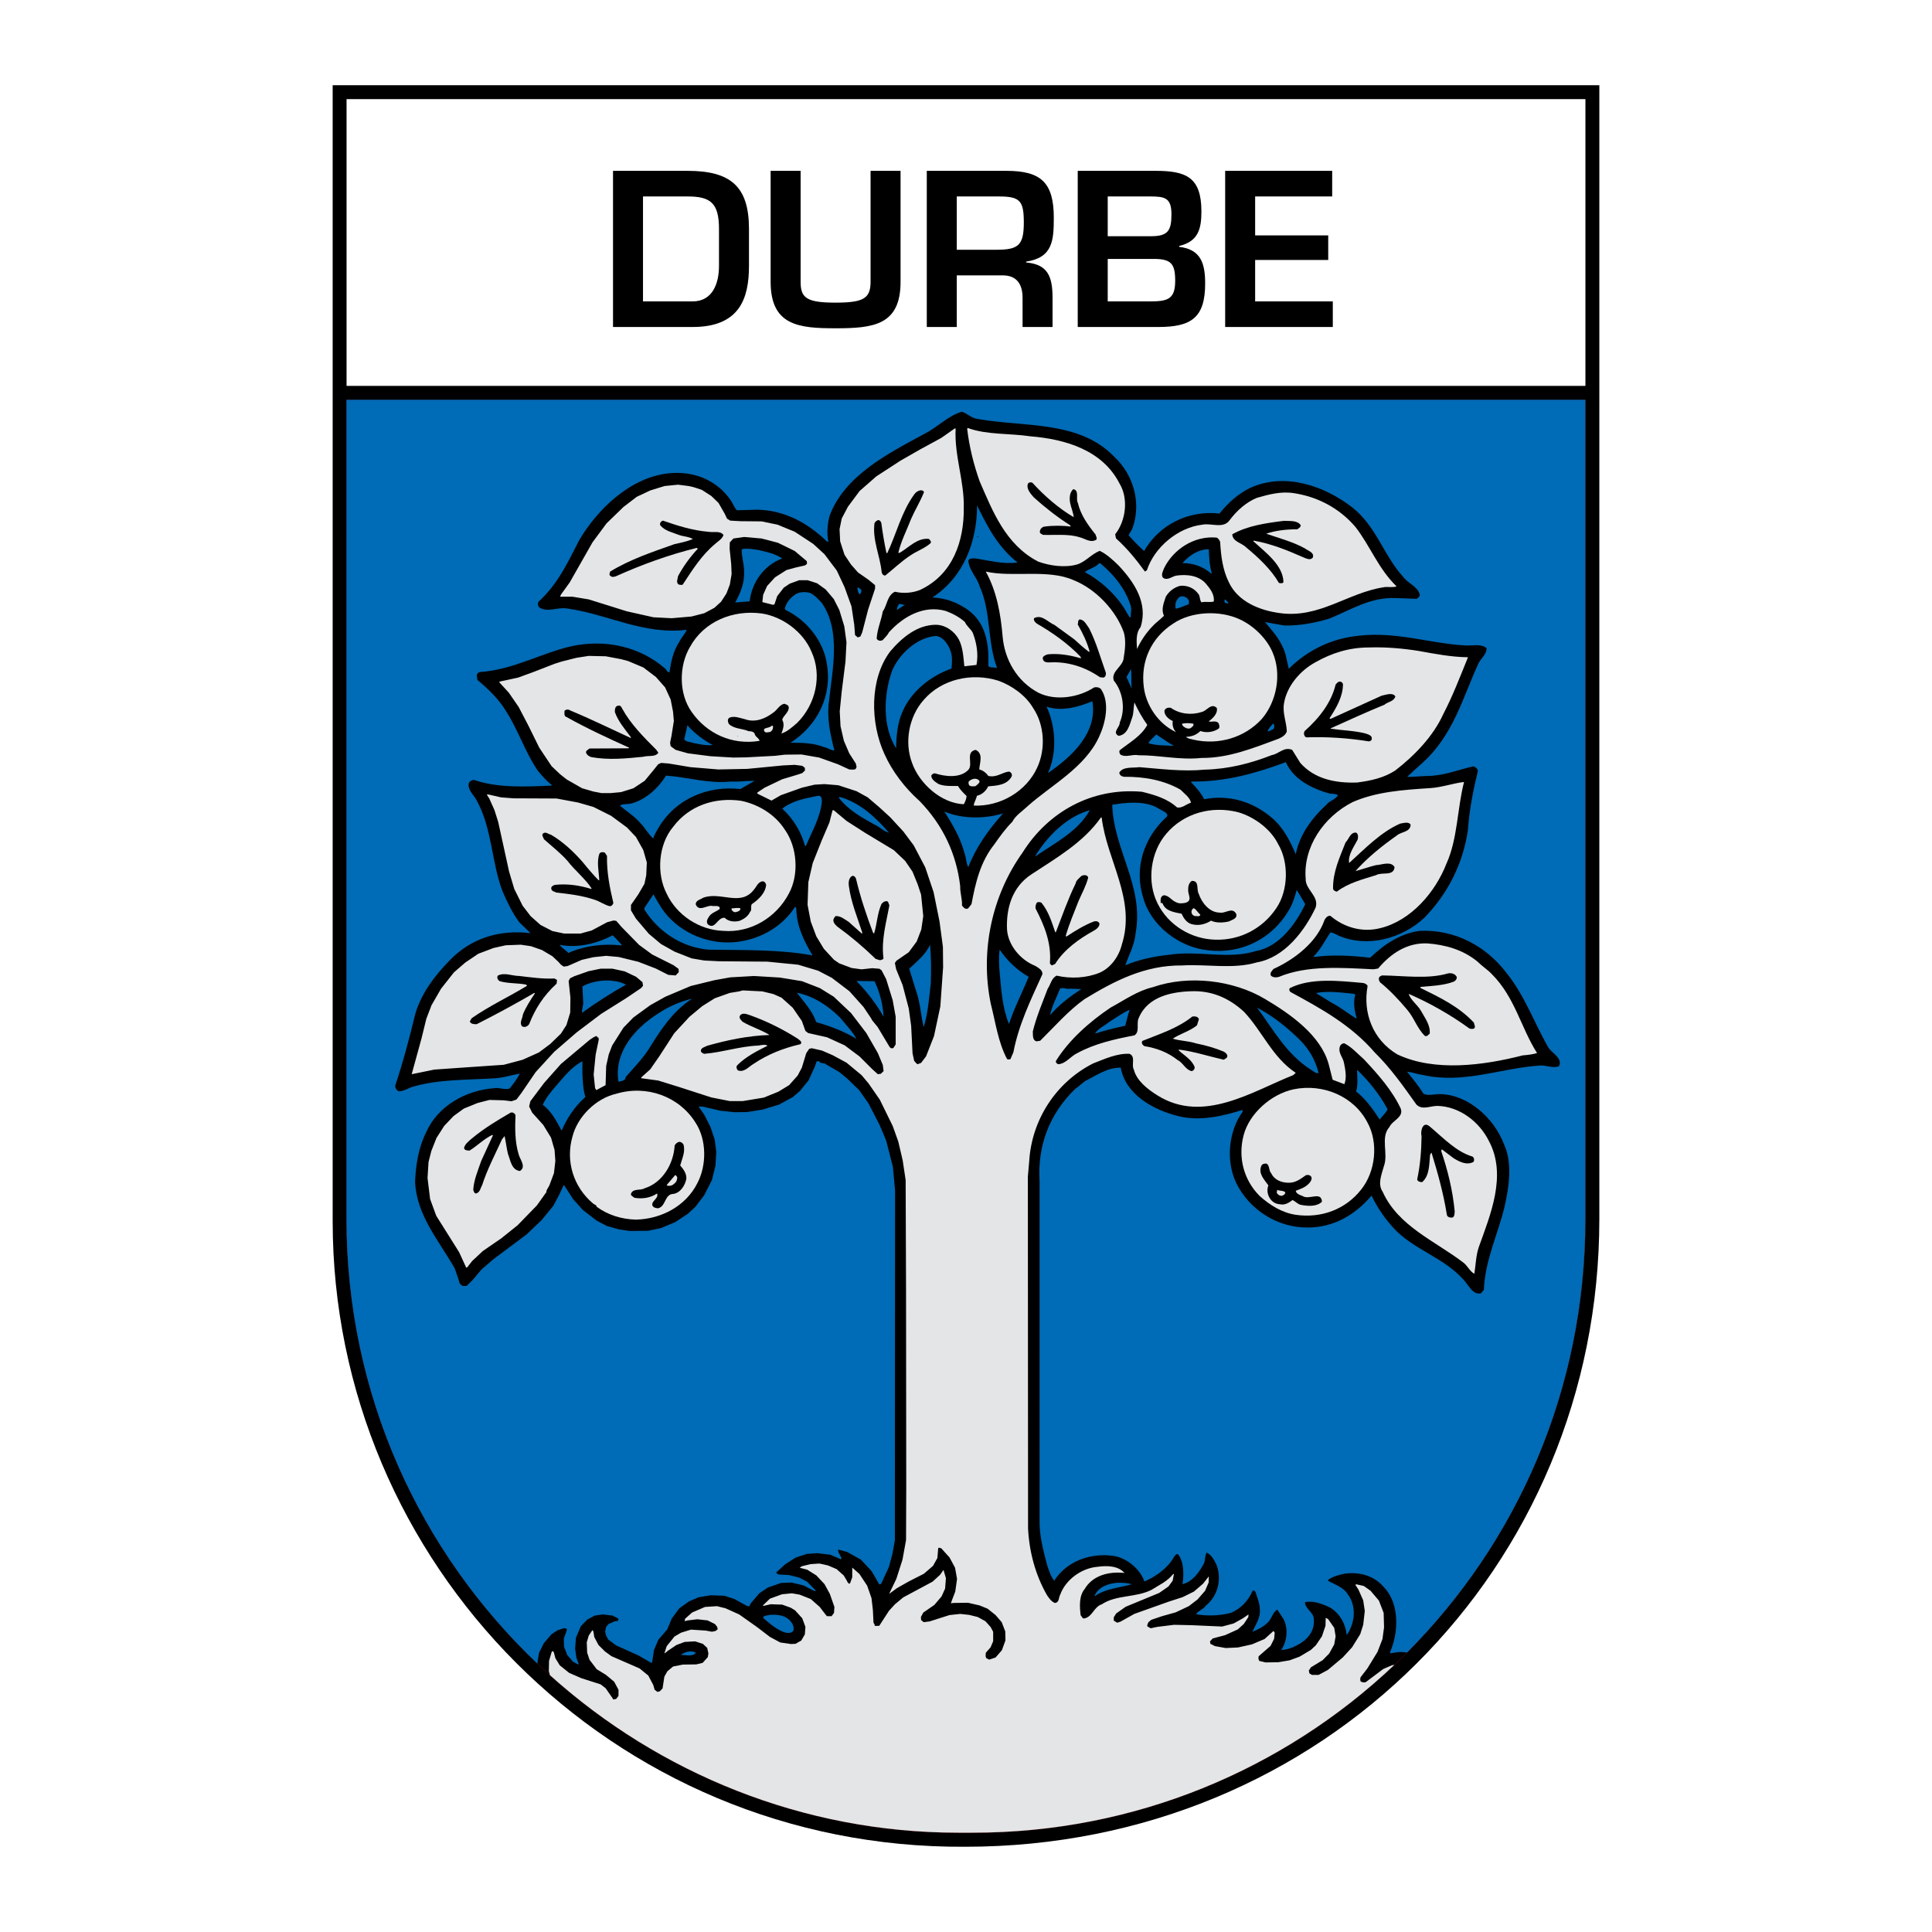 <?xml version="1.0" encoding="utf-8"?>
<!-- Generator: Adobe Illustrator 13.0.0, SVG Export Plug-In . SVG Version: 6.00 Build 14948)  -->
<!DOCTYPE svg PUBLIC "-//W3C//DTD SVG 1.0//EN" "http://www.w3.org/TR/2001/REC-SVG-20010904/DTD/svg10.dtd">
<svg version="1.0" id="Layer_1" xmlns="http://www.w3.org/2000/svg" xmlns:xlink="http://www.w3.org/1999/xlink" x="0px" y="0px"
	 width="192.756px" height="192.756px" viewBox="0 0 192.756 192.756" enable-background="new 0 0 192.756 192.756"
	 xml:space="preserve">
<g>
	<polygon fill-rule="evenodd" clip-rule="evenodd" fill="#FFFFFF" points="0,0 192.756,0 192.756,192.756 0,192.756 0,0 	"/>
	<path fill-rule="evenodd" clip-rule="evenodd" d="M159.566,8.504v113.113c0,34.758-27.533,62.635-63.271,62.635
		c-35.316,0.221-63.105-28.34-63.105-62.42V8.504H159.566L159.566,8.504z"/>
	<polygon fill-rule="evenodd" clip-rule="evenodd" fill="#FFFFFF" points="34.576,38.502 158.178,38.502 158.178,9.888 
		34.576,9.892 34.576,38.502 	"/>
	<path fill-rule="evenodd" clip-rule="evenodd" fill="#ED1C24" d="M158.178,39.89v81.728c0,34.295-27.692,61.285-61.193,61.234
		h-1.387c-33.022,0-61.021-26.939-61.021-61.234V39.89C82.61,39.89,110.114,39.89,158.178,39.89L158.178,39.89z"/>
	<path fill-rule="evenodd" clip-rule="evenodd" d="M61.161,32.625h7.935c4.716,0,5.63-2.867,5.63-6.108v-3.677
		c0-4.238-1.828-5.795-6.128-5.795h-7.437V32.625L61.161,32.625z M64.152,30.07V19.6h4.445c2.285,0,3.137,0.644,3.137,3.241v3.677
		c0,1.745-0.624,3.553-2.639,3.553H64.152L64.152,30.07z M86.857,17.045v11.072c0,1.682-0.748,2.077-3.51,2.077
		c-2.888,0-3.469-0.478-3.469-2.077V17.045h-2.992v11.072c0,4.362,2.805,4.636,6.461,4.636c3.78,0,6.502-0.294,6.502-4.636V17.045
		H86.857L86.857,17.045z M100.048,27.474c1.434,0,1.974,0.935,1.974,2.243v2.909h2.991v-2.909c0-2.202-0.52-3.344-2.638-3.531
		v-0.083c2.638-0.395,2.763-2.078,2.763-4.383c0-3.531-1.309-4.674-4.716-4.674h-7.956v15.58h2.991v-5.152H100.048L100.048,27.474z
		 M95.457,24.918V19.6h4.154c2.14,0,2.535,0.395,2.535,2.597c0,2.285-0.541,2.721-2.742,2.721H95.457L95.457,24.918z
		 M110.518,25.833h4.591c1.767,0,2.14,0.499,2.14,2.202c0,1.912-0.852,2.036-2.638,2.036h-4.093V25.833L110.518,25.833z
		 M115.545,32.625c3.282,0,4.694-0.894,4.694-4.342c0-1.974-0.415-3.407-2.597-3.656v-0.083c1.891-0.457,2.223-1.662,2.223-3.449
		c0-3.427-1.536-4.05-4.59-4.05h-7.749v15.58H115.545L115.545,32.625z M110.518,19.6h4.217c1.476,0,2.141,0.125,2.141,1.787
		c0,1.662-0.375,2.181-2.058,2.181h-4.3V19.6L110.518,19.6z M125.226,19.6h7.686v-2.555h-10.677v15.58h10.739V30.07h-7.748v-4.134
		h7.291v-2.452h-7.291V19.6L125.226,19.6z"/>
	<path fill-rule="evenodd" clip-rule="evenodd" d="M158.178,39.89v81.728c0,34.295-27.692,61.285-61.193,61.234h-1.387
		c-33.022,0-61.021-26.939-61.021-61.234V39.89C82.61,39.89,110.114,39.89,158.178,39.89L158.178,39.89z"/>
	<path fill-rule="evenodd" clip-rule="evenodd" fill="#006BB6" d="M140.381,164.873c-0.147-0.021-0.299-0.041-0.452-0.041
		c-0.436-0.057-0.792,0.076-1.208,0.115l-0.039-0.096c0.852-1.955,0.99-4.83-0.613-6.498c-0.99-1.17-2.455-1.553-3.96-1.342
		c-0.555,0.133-1.129,0.268-1.604,0.613v0.096c0.693,0.383,1.544,0.633,1.979,1.361c0.891,1.207,0.693,2.895-0.119,4.045
		c-0.118-1.055-0.633-2.109-1.663-2.742c-0.771-0.363-1.643-0.709-2.494-0.537c-0.04,0.652,0.911,1.018,0.871,1.744
		c0.079,0.959-0.415,1.746-1.207,2.281c-0.634,0.404-1.327,0.729-2.06,0.748c0.634-0.861,0.732-2.242,0.198-3.162l-0.574-0.863
		c-0.495,0.287-0.535,0.9-0.95,1.285c-0.456,0.439-0.99,0.709-1.524,0.92c0.257-0.652,0.812-1.342,0.732-2.225
		c0-0.65-0.277-1.168-0.436-1.764c-0.079-0.076-0.198-0.211-0.297-0.076c-0.396,0.939-1.188,1.803-2.178,2.186
		c-1.069,0.287-2.376,0.326-3.445,0.133c0.179-0.344,0.693-0.459,0.971-0.861c1.208-0.979,1.583-2.607,1.089-4.006
		c-0.218-0.461-0.495-1.055-1.01-1.285c-0.198,0.326-0.119,0.768-0.277,1.094c-0.436,0.824-1.129,1.84-2.138,2.051
		c0.158-0.939,0.158-2.166-0.416-2.953c-0.218-0.133-0.297,0.096-0.416,0.23c-0.634,1.131-1.762,1.916-2.891,2.436h-0.079
		c-0.436-1.209-1.683-2.264-2.97-2.512c-2.316-0.365-4.731,0.459-6.019,2.453c-0.356-0.402-0.495-0.959-0.692-1.477
		c-0.377-1.475-0.812-2.951-0.772-4.619v-16.906v-16.832c-0.218-3.488,0.931-6.652,3.504-9.182c0.356-0.25,0.674-0.557,1.029-0.824
		c1.129-0.557,2.218-1.361,3.563-1.342c0.495,2.703,3.268,4.217,5.722,4.83c2.198,0.557,4.455,0,6.435-0.613v0.191
		c-1.405,1.938-1.683,4.908-0.634,7.094c1.287,2.645,4.099,4.484,7.147,4.447c2.554,0,4.692-1.227,6.354-3.182
		c0.595,1.244,1.446,2.49,2.515,3.564c2.02,1.936,4.732,2.684,6.633,4.793c0.515,0.498,0.911,1.57,1.762,1.398l0.297-0.346
		c0.119-2.971,1.386-5.5,2.06-8.279c0.455-1.994,0.831-4.447-0.1-6.365c-0.931-2.416-3.464-4.83-6.296-4.889
		c-0.554-0.037-1.168,0.211-1.683-0.037c-0.475-0.768-1.069-1.477-1.644-2.205c0.516,0.057,1.089,0.268,1.663,0.346
		c4,0.881,7.682-0.691,11.562-0.959c0.673-0.059,1.346,0.326,1.94,0.057c0.396-0.842-0.812-1.303-1.148-1.992
		c-1.347-2.396-2.277-5.004-4.039-7.228c-2.059-2.741-5.167-4.428-8.711-4.275c-1.94,0.269-3.524,1.323-4.949,2.684
		c-1.802-0.21-3.821-0.326-5.583-0.076l-0.06-0.058c0.732-0.709,1.128-1.591,1.683-2.396c0.258,0.038,0.574,0.191,0.812,0.326
		c2.911,1.246,6.375,0.288,8.612-1.84c2.356-2.454,3.821-5.425,4.296-8.741c0.139-2.032,0.534-3.968,0.99-5.866
		c-0.04-0.23-0.258-0.402-0.456-0.441c-1.504,0.326-2.909,0.939-4.553,0.958c-0.693,0-1.386,0.115-2.039,0.077
		c0.396-0.384,0.91-0.844,1.386-1.265c3.188-2.799,4.118-6.556,5.702-10.006c0.237-0.537,0.831-0.92,0.831-1.553
		c-0.515-0.46-1.405-0.249-2.039-0.269c-3.623-0.191-6.949-1.418-10.711-0.978c-2.692,0.269-5.068,1.4-6.988,3.297
		c-0.198-0.748-0.277-1.572-0.653-2.262c-0.396-0.882-1.089-1.648-1.723-2.396l1.94,0.345c1.584,0.02,3.049-0.268,4.474-0.69
		c2.139-0.863,4.099-2.167,6.652-2.051l2.06,0.077c0.138-0.115,0.336-0.192,0.316-0.421c-0.198-0.825-1.168-1.093-1.663-1.783
		c-1.979-2.186-2.653-5.003-5.049-6.901c-2.752-2.147-6.711-3.546-10.176-1.974c-1.247,0.594-2.237,1.514-3.089,2.568
		c-3.107-0.345-6.019,1.112-7.522,3.738c-0.555-0.499-1.05-0.997-1.545-1.572c0.079-0.23,0.297-0.441,0.377-0.69
		c0.91-2.473,0.138-5.311-1.802-7.131c-3.505-3.642-8.909-2.952-13.621-3.776c-0.594-0.058-1.049-0.537-1.584-0.729
		c-1.346,0.384-2.435,1.534-3.663,2.167c-3.583,1.936-8.058,4.179-9.542,8.224c-0.218,0.824-0.297,1.764-0.119,2.587l-0.158-0.039
		c-1.92-1.859-4.237-3.105-6.929-3.163l-2.039,0.058c-0.277-0.269-0.376-0.632-0.594-0.958c-1.386-2.051-3.722-3.01-6.276-2.722
		c-3.762,0.422-7.048,3.546-8.889,6.709c-1.089,2.128-2.118,4.352-4.039,6.096c-0.099,0.191-0.06,0.403,0.059,0.556
		c0.871,0.575,1.861-0.077,2.891,0.134c4.019,0.575,7.503,2.626,11.839,2.109c-0.159,0.422-0.574,0.805-0.752,1.227
		c-0.594,0.901-0.812,1.936-0.97,3.009c-0.297,0.019-0.257-0.288-0.475-0.403c-2.495-2.147-5.9-2.933-9.345-2.185
		c-3.108,0.729-5.761,2.339-9.107,2.569c-0.139,0.038-0.297,0.172-0.297,0.345l0.059,0.441c1.148,0.959,2.178,1.956,2.911,3.202
		c1.208,1.897,1.841,3.987,3.128,5.866c0.416,0.517,0.911,1.054,1.406,1.438l-0.079,0.038c-2.574,0.116-5.385,0.25-7.722-0.575
		c-0.218,0.039-0.495,0.172-0.515,0.421c-0.059,0.69,0.594,1.15,0.852,1.726c1.485,2.741,1.426,6.038,2.514,8.933
		c0.456,1.073,0.97,2.147,1.683,3.125l1.128,1.092c-3.108-0.383-5.959,0.518-8.058,2.703c-1.564,1.591-2.891,3.394-3.464,5.425
		c-0.574,2.396-1.208,4.773-1.98,7.074c-0.02,0.248,0.139,0.479,0.356,0.574c0.555,0,0.99-0.365,1.485-0.479
		c2.475-0.709,5.207-0.652,7.84-0.805c0.99-0.02,1.841-0.326,2.751-0.48c-0.257,0.498-0.633,1.016-1.029,1.496
		c-0.495,0.152-0.99-0.135-1.524-0.039c-2.831,0.191-5.643,1.783-6.791,4.391c-0.752,1.494-1.029,3.182-1.108,4.926
		c0.139,3.355,2.375,5.885,3.959,8.664l0.336,0.959l0.159,0.557l0.277,0.229h0.416l0.594-0.594l0.891-1.055l1.208-1.035l3.306-2.473
		l1.485-1.418l1.148-1.4l0.574-1.072l0.475-1.016h0.02l0.277,0.402l0.653,1.016l0.97,1.074l1.366,1.053l1.029,0.537l1.228,0.346
		l1.049,0.152l1.821-0.02l1.287-0.268l1.425-0.594l1.247-0.824l0.772-0.709l0.871-1.15l0.772-1.516l0.356-1.438l0.079-1.379
		l-0.159-1.227l-0.416-1.246l-0.613-1.209l-0.575-0.842l0.436,0.018l1.722,0.402l1.445,0.154l1.248-0.02l1.564-0.25l1.624-0.498
		l1.366-0.748l0.713-0.613l0.852-1.053l0.614-1.342l0.198-0.557h0.238l0.158,0.152l0.376,0.059l1.485,0.863l0.752,0.613l1.227,1.188
		l0.931,1.322l1.089,2.109l0.673,1.592l0.673,2.625l0.218,2.359l-0.02,34.906l-0.238,1.322l-0.356,1.342l-0.752,1.629l-0.099,0.098
		h-0.119l-0.752-1.305l-1.069-1.15l-1.366-0.766l-0.852-0.23c-0.04,0.039-0.079-0.191-0.04,0.211l0.317,0.613l-0.04,0.135
		l-1.088-0.461l-1.307-0.152l-1.029,0.076l-1.109,0.363l-1.069,0.691l-0.772,0.709c-0.02,0.037-0.06-0.096-0.08,0.172l0.238,0.115
		l1.029,0.057l0.99,0.25l0.792,0.402l0.871,0.883v0.057l-0.178-0.02l-1.03-0.537l-1.208-0.287l-1.03,0.039l-1.326,0.459
		l-0.852,0.576l-0.851,0.996l-0.139,0.287h-0.198l-1.287-0.709l-0.99-0.326l-1.386-0.057l-1.227,0.211l-0.931,0.402l-0.97,0.689
		l-0.752,1.016l-0.456,1.094l-0.891,1.035l-0.436,1.035l-0.178,1.207c-0.04,0.02-0.04-0.057-0.06,0.076l-1.327-0.766l-2.217-0.996
		l-0.772-0.576l-0.218-0.402l-0.099-0.383l0.099-0.48l0.238-0.287l0.614-0.268l0.296-0.039l0.079-0.115v-0.115l-0.593-0.307
		l-0.951-0.115l-0.812,0.115l-0.752,0.402l-0.633,0.652l-0.495,1.15l-0.079,1.094l0.119,0.881l0.237,0.672l-0.02,0.037l-0.554-0.287
		l-0.574-0.672l-0.317-0.824l-0.02-0.824l0.257-0.709l0.04-0.172v-0.076l-0.238-0.078l-0.673,0.211l-0.614,0.402l-0.772,0.902
		l-0.475,0.957l-0.158,0.959l0.005,0.127c-11.666-11.08-19.058-26.756-19.059-44.377V39.89c48.034,0,75.538,0,123.602,0v81.728
		C158.178,138.641,151.352,153.863,140.381,164.873L140.381,164.873z"/>
	<path fill-rule="evenodd" clip-rule="evenodd" fill="#E4E5E6" d="M102.788,43.529c3.524,0.288,7.206,1.38,8.909,4.716
		c0.91,1.495,0.633,3.719-0.436,5.061l0.079,0.403c1.128,1.016,2.039,2.147,2.891,3.316l0.198-0.135
		c0.732-2.262,3.068-4.255,5.523-4.542c0.91-0.192,2.118,0.46,2.752-0.479c0.673-0.902,1.643-1.783,2.712-2.205
		c1.148-0.326,2.396-0.671,3.683-0.46c2.376,0.364,4.533,1.495,6.137,3.374c1.485,1.917,2.277,4.16,4.099,5.923
		c-0.356,0.153-0.911,0-1.326,0.096c-3.563,0.556-6.395,3.125-10.335,2.569c-1.999-0.269-4.157-1.131-5.068-3.067
		c-0.613-1.227-0.792-2.607-0.871-4.045c-0.079-0.172-0.197-0.383-0.376-0.421c-2.237-0.192-4.276,1.169-5.207,3.028
		c-0.099,0.288-0.336,0.633-0.139,0.959c0.436,0.364,0.911-0.115,1.347-0.192c1.049-0.153,2.257-0.019,2.97,0.824
		c0.436,0.518,0.852,1.074,0.772,1.764c-0.377,0.096-0.852-0.019-1.228,0.077c-0.198-0.211-0.119-0.614-0.317-0.844
		c-0.436-0.594-1.089-0.862-1.802-0.805c-0.613,0.153-1.128,0.556-1.444,1.092c-0.179,0.575-0.495,1.247-0.179,1.898
		c-0.356,0.364-0.852,0.709-1.208,1.112c-0.633,0.671-1.128,1.438-1.484,2.205c-0.04-0.748-0.139-1.572,0.356-2.185
		c0.771-2.396-0.634-4.486-2.198-6.153c-0.594-0.576-1.188-1.131-1.88-1.457c-0.832,0.326-1.406,1.093-2.258,1.361
		c-1.227,0.345-2.712,0.134-3.88-0.288c-3.267-1.687-4.554-5.061-5.841-8.013c-0.594-1.687-1.029-3.412-1.247-5.252l0.08-0.058
		C98.452,43.395,100.729,43.222,102.788,43.529L102.788,43.529z"/>
	<path fill-rule="evenodd" clip-rule="evenodd" fill="#E4E5E6" d="M95.344,42.762c-0.139,2.722,0.871,5.214,0.812,7.898
		c0.04,3.316-1.089,6.613-4.257,8.147c-0.732,0.345-1.762,0.44-2.613,0.23c-0.772,0.364-0.772,1.323-1.188,1.936h-0.02
		c-0.139,0.882-0.554,1.764-0.614,2.742c0.119,0.23,0.416,0.269,0.614,0.134c0.238-0.268,0.476-0.479,0.614-0.767
		c1.425-1.572,3.465-2.741,5.662-2.128c0.673,0.25,1.347,0.595,1.92,1.112c0.159,0.402,0.574,0.671,0.772,1.054
		c0.376,0.959,0.594,2.109,0.376,3.221l-1.208,0.134c-0.099-0.92-0.139-1.878-0.555-2.684c-0.436-0.805-1.307-1.438-2.276-1.457
		c-1.861,0-3.386,1.266-4.574,2.665c-2.079,2.78-1.979,7.15-0.574,10.217c0.771,1.726,2.019,3.374,3.524,4.716
		c2.336,2.415,3.663,5.271,4.039,8.473c-0.02,0.69,0.218,1.304,0.178,1.936c0.139,0.191,0.376,0.46,0.634,0.269l0.316-0.403
		c0.396-2.128,0.892-4.236,2.276-5.961c0.535-0.767,1.109-1.572,1.802-2.262c0.297-0.614,1.05-1.093,1.545-1.572
		c2.375-2.108,5.701-3.833,7.107-6.901c0.634-1.361,1.108-3.412,0.178-4.773c-0.178-0.172-0.455-0.21-0.673-0.153
		c-1.524,0.997-3.821,1.38-5.543,0.537c-2.179-1.15-3.386-3.335-3.584-5.598c-0.198-2.319-0.594-4.524-1.683-6.498
		c2.673,0.613,6.196-0.288,8.771,0.862c2.217,0.882,4.236,3.029,5.009,5.233c0.218,0.806,0.119,1.688-0.02,2.512
		c-0.06,0.882-1.287,1.322-0.99,2.262c0.91,1.111,1.188,2.856,0.594,4.198c0.04,0.46-0.792,0.958-0.119,1.323
		c0.931-0.115,1.109-1.15,1.366-1.84c0.158-0.46,0.119-0.997,0.218-1.496c0.356,0.767,0.772,1.534,1.287,2.243
		c-0.594,1.112-1.762,1.745-2.752,2.531c-0.079,0.134-0.02,0.307,0.06,0.422c0.554,0.345,1.168-0.058,1.821,0.077
		c2.039-0.019,4.118,0.499,6.276,0.268c2.731,0.02,5.187-0.997,7.642-1.897c0.356-0.153,0.732-0.345,0.871-0.748
		c-0.02-0.92-0.455-1.84-0.277-2.818c0.277-1.668,1.564-3.24,3.168-4.103c1.604-0.901,3.326-1.457,5.306-1.457
		c1.644-0.058,3.386,0.096,4.949,0.345c1.604,0.288,3.247,0.613,4.93,0.632c-0.771,1.898-1.524,3.872-2.475,5.693
		c-0.97,2.147-2.831,4.102-4.771,5.597c-1.129,0.748-2.476,1.036-3.821,1.208c-2.158,0.077-4.237-0.345-5.662-1.955l-0.812-1.303
		c-0.812-0.345-1.326,0.402-2.02,0.518c-2.117,0.824-4.296,1.399-6.73,1.457c-2.139,0.211-4.355-0.077-6.494-0.249
		c-0.713,0.096-1.623-0.077-2,0.537c0,0.25,0.238,0.383,0.437,0.422c2.039-0.019,3.979,0.326,5.662,1.284
		c0.376,0.383,0.97,0.805,1.049,1.304c-0.475,0.134-0.91,0.594-1.405,0.46c-0.971-0.882-2.237-1.246-3.484-1.552
		c-4.989-0.441-9.364,1.993-11.919,6.076c-3.029,4.236-4.256,9.776-3.167,15.068c0.475,1.859,0.732,3.814,1.604,5.482
		c0.079,0.133,0.218,0.057,0.356,0.057l0.297-0.689c0.534-2.781,1.742-5.252,2.89-7.783c0.06-0.422-0.415-0.652-0.712-0.843
		c-1.485-0.595-2.692-2.052-2.812-3.604c-0.099-2.09,0.476-4.256,2.455-5.54c2.415-1.591,5.167-3.163,6.909-5.655h0.079
		c0.515,4.313,3.465,8.166,2,12.709c-0.277,1.13-1.089,2.3-2.218,2.779c-1.307,0.536-2.891,0.612-4.276,0.288
		c-0.534,0.268-0.594,0.881-0.891,1.303c-0.535,1.418-1.128,2.799-1.485,4.256c0.021,0.363-0.059,0.863,0.357,0.996l0.376-0.057
		c1.405-1.381,2.811-3.01,4.435-4.16c2.93-1.783,5.979-3.393,9.721-3.354c2.455-0.153,5.088,0.403,7.464-0.307
		c2.752-0.479,4.771-3.144,5.86-5.463c0.376-1.15-1.03-1.783-0.99-2.876c-0.258-3.163,1.782-6.172,4.672-7.648
		c2.337-1.035,5.049-1.227,7.741-1.399c1.188-0.077,2.257-0.479,3.386-0.613c-0.693,2.722-0.634,5.693-1.762,8.166
		c-1.089,2.799-3.505,5.674-6.613,6.422c-1.841,0.46-3.643-0.115-4.949-1.227c-0.277-0.058-0.475,0.192-0.594,0.402
		c-0.752,2.205-2.97,3.93-5.088,4.889c-0.159,0.191-0.396,0.402-0.258,0.671c0.218,0.211,0.574,0.191,0.812,0.115
		c2.812-1.17,6.276-0.902,9.404-0.749l0.476-0.077c1.267-1.496,2.851-2.568,4.87-2.511c1.841,0.135,3.603,0.633,5.048,1.821
		c0.476,0.479,0.99,0.786,1.426,1.246c2.316,2.32,2.891,5.33,4.514,7.879c-0.436,0.135-0.95,0.191-1.425,0.23
		c-3.9,0.996-8.771,1.668-12.513-0.096c-2.455-1.457-3.465-4.16-2.97-6.824c-0.06-0.174-0.277-0.289-0.495-0.307
		c-2.355-0.211-5.167-0.537-7.266,0.518c-0.099,0.133-0.039,0.326,0.099,0.402c2.97,1.609,6.02,3.277,8.375,6.018
		c1.604,1.572,2.891,3.412,4.157,5.195c0.594,0.596,1.406,0.115,2.139,0.135c2.197,0.076,4.138,1.592,5.088,3.488
		c1.841,3.432,0.139,7.4-1.01,10.619c-0.277,0.826-0.297,1.764-0.436,2.646c-0.475-0.268-0.673-0.805-1.108-1.131
		c-2.812-2.146-6.494-3.623-8.038-7.055c-0.534-0.785-0.1-1.725,0.119-2.549c0.475-1.246-0.377-2.875,0.554-3.91
		c0.297-0.672,1.445-0.959,1.129-1.842c-0.832-1.781-2.237-3.393-3.683-4.926c-0.634-0.557-1.247-1.246-1.96-1.592
		c-0.218,0.02-0.376,0.154-0.436,0.346c-0.179,0.633,0.316,1.055,0.416,1.609c0.138,0.672,0.297,1.496,0.039,2.129l-1.168-0.441
		c-0.139-0.518-0.258-1.035-0.396-1.553c-0.792-2.895-3.841-5.021-6.375-6.518c-3.128-1.859-7.563-2.415-11.166-1.168
		c-1.545,0.363-2.851,1.303-4.237,2.051c-2.078,1.398-4.157,3.238-5.444,5.328c-0.02,0.154,0.139,0.307,0.277,0.307
		c0.752-0.076,1.188-0.785,1.841-1.092c1.742-0.959,3.723-1.4,5.722-1.783c0.574-0.363,0.158-1.227,0.436-1.744
		c0.892-2.146,3.326-2.645,5.523-2.664c1.961,0,3.604,0.785,4.989,2.07c1.842,1.975,2.812,4.523,5.147,6.076l-0.257,0.23
		c-4.099,1.629-8.969,4.869-13.522,2.031c-0.989-0.613-2.099-1.477-2.376-2.588c-0.276-0.479,0.218-1.303-0.436-1.572
		c-1.267-0.057-2.475,0.518-3.623,0.959c-3.78,1.918-6.117,5.693-6.374,9.699l-0.139,1.592l0.02,35.1
		c0.119,2.357,0.732,4.619,1.86,6.613c0.198,0.307,0.456,0.689,0.812,0.824c0.455-0.02,0.376-0.557,0.534-0.824
		c0.535-1.477,2.099-2.646,3.723-2.781c0.93-0.133,2.059-0.115,2.692,0.615c-1.564-0.174-3.188,0.248-3.979,1.609
		c-0.574,0.689-0.495,1.783-0.396,2.607c0.119,0.115,0.179,0.402,0.416,0.307c0.772-0.174,0.911-1.15,1.702-1.4
		c1.426-0.957,3.405-0.65,4.95-1.438c0.752-0.479,1.563-0.824,2.158-1.572h0.079l-0.119,0.652l-0.416,0.574l-0.931,0.652
		l-3.346,1.381l-0.95,0.67l-0.237,0.385v0.326l0.336,0.209l0.317-0.096l1.405-0.785l3.445-1.227l1.366-0.441l1.128-0.557
		l0.911-0.785l0.555-0.709h0.02l-0.02,0.594l-0.356,0.824l-0.753,0.863l-0.871,0.67l-1.307,0.615l-1.366,0.383l-1.068,0.363
		l-0.277,0.23l-0.119,0.25c0.139,0.133-0.316,0.018,0.337,0.363l0.633-0.135l1.703-0.211l1.762,0.039l3.029,0.135l1.148-0.307
		l0.931-0.518l0.554-0.385l-0.02,0.27l-0.455,0.689l-0.595,0.537l-1.267,0.574l-1.228,0.326l-0.277,0.289l0.04,0.248l0.455,0.23
		l1.069,0.191l1.228-0.057l1.386-0.307l1.267-0.537l0.892-0.805l0.118,0.172l-0.059,0.613l-0.356,0.709l-0.792,0.689l-0.396,0.346
		l-0.02,0.25l0.079,0.211l0.634,0.152l1.267-0.02l1.129-0.191l0.99-0.363l1.128-0.672l0.495-0.459l0.613-0.9l0.356-1.055
		l0.021-0.787l0.237,0.115l0.613,0.883l0.139,0.844l-0.139,0.805l-0.495,0.9l-0.653,0.67l-1.168,0.711l-0.218,0.324l0.06,0.287
		l0.258,0.154h0.653l0.93-0.498l1.485-1.246l0.931-1.016l0.812-1.305l0.297-0.939l0.158-1.379l-0.158-1.055l-0.475-1.074
		l-0.298-0.459l0.06-0.076l0.772,0.172l0.673,0.479l0.832,0.979l0.475,1.227l0.04,1.438l-0.158,1.17l-0.495,1.283l-1.01,1.648
		l-0.693,0.902l-0.02,0.229l0.04,0.174l0.257,0.096l0.237-0.02l1.763-1.322l0.891-0.383l0.216-0.025
		c-11.017,10.436-25.891,16.766-42.13,16.74h-1.387c-15.464,0-29.826-5.908-40.727-15.713l-0.112-0.389l0.02-1.035l0.257-0.883
		l0.099-0.115l0.119,0.135l0.158,0.594l0.436,0.709l0.931,0.748l1.228,0.537l1.92,0.613l0.495,0.383l0.732,1.055
		c0.119,0-0.277,0.135,0.317,0.02l0.237-0.307v-0.613l-0.435-0.805l-0.832-0.691l-0.91-0.555l-0.713-0.939l-0.237-0.709l-0.04-1.035
		l0.198-0.672l0.336-0.498l0.04-0.057c0.04,0.229,0.04-0.27,0.178,0.709l0.416,0.785l0.634,0.633l0.653,0.479l2.812,1.227
		l0.871,0.709l0.495,0.939l0.139,0.48l0.277,0.211l0.237-0.059l0.277-0.287l0.178-1.17l0.297-0.535l0.574-0.48l0.97-0.191
		l1.346-0.02l0.633-0.152l0.515-0.576l0.06-0.363l-0.119-0.557l-0.436-0.402l-0.772-0.248l-1.05,0.057l-0.812,0.307l-0.97,0.652
		c-0.079,0.076,0.297-0.174-0.237,0.191l0.237-0.729l0.772-0.959l0.653-0.383l0.99-0.307l1.485,0.096l0.614,0.115l0.356-0.076
		l0.218-0.174l-0.06-0.248l-0.218-0.27l-0.732-0.363l-1.03-0.115l-0.95,0.115l-0.218,0.057H68.3l0.06-0.23l0.693-0.613l1.287-0.555
		l1.188-0.078l0.852,0.211l1.366,0.613l1.762,1.246l1.307,0.998l1.029,0.555l1.069,0.154l0.456-0.02l0.574-0.326l0.356-0.613
		l0.059-0.748l-0.317-0.861l-0.712-0.787l-0.436-0.268l-0.852-0.307l-1.148-0.039l-0.752,0.174v-0.078l0.673-0.65l1.208-0.441
		l0.99-0.096l0.772,0.135l1.109,0.439l0.891,0.787l0.634,0.824c0.158,0.057-0.218,0.115,0.554,0.096l0.238-0.326l0.04-0.594
		l-0.456-1.305l-0.535-0.977l-0.812-0.863l-0.911-0.574l-0.752-0.193L80,156.264l0.871-0.211l0.891-0.057l0.852,0.191l0.851,0.363
		l0.712,0.633l0.357,0.594c0.059,0.078-0.178-0.152,0.158,0.23l0.119-0.039l0.218-0.611v-0.959l0.713,0.633l0.772,1.168l0.436,1.246
		l0.139,1.207l0.059,1.229l0.139,0.268c0.158,0.02-0.456,0.096,0.435,0.059l0.97-1.496l0.594-0.652l0.831-0.689l2.93-1.572
		l0.752-0.689l0.336-0.48l0.238,0.824l-0.079,1.037l-0.356,0.785l-0.713,0.844l-1.108,0.766l-0.238,0.441l0.02,0.307l0.258,0.211
		l0.594-0.076l1.98-0.633l1.069-0.115l0.891,0.096l0.852,0.211l0.772,0.422l0.515,0.574l0.258,0.48v0.939l-0.258,0.613l-0.475,0.537
		l-0.021,0.344l0.06,0.191l0.297,0.154l0.634-0.211l0.634-0.729l0.356-0.979l-0.02-0.9l-0.356-0.92l-0.614-0.709l-0.792-0.633
		l-0.792-0.326l-1.167-0.268l-1.485,0.02c-0.079,0.037,0.218-0.039-0.218,0.037l0.119-0.344l0.317-0.826l0.178-1.264l-0.198-1.113
		l-0.554-1.033l-0.852-0.939c-0.079-0.02,0.198,0.096-0.218-0.039l-0.06,0.076l-0.079,0.959l-0.436,0.785l-0.91,0.787l-1.505,0.766
		l-1.188,0.672l-0.772,0.574l0.139-0.307l0.574-1.188l0.614-1.918l0.356-1.955l0.02-5.232l-0.02-19.668l-0.04-11.023l-0.297-1.973
		l-0.435-1.861l-0.555-1.551l-1.287-2.627l-1.128-1.629l-0.693-0.824l-1.505-1.246l-1.386-0.748L82,104.812l-1.01-0.23l-0.257,0.059
		l-0.297,0.441L80,106.52l-0.416,0.785l-0.852,0.959l-1.069,0.652l-1.465,0.594l-2.099,0.346h-1.287l-1.841-0.365l-3.326-1.074
		l-1.98-0.613l-1.683-0.229l-0.02-0.039c0.297-0.287-0.633,0.518,0.911-0.844l0.931-1.342l1.465-2.262l1.524-1.648l1.267-1.055
		l1.247-0.785l1.505-0.537l0.931-0.152l0.356-0.098l1.96,0.098l1.108,0.268l0.812,0.363l1.109,0.998L80,101.861l0.356,0.996
		l0.277,0.211l1.881,0.422l1.762,0.805l1.485,1.113l1.247,1.246l0.574,0.518l0.297-0.039l0.278-0.268l-0.08-0.615l-0.495-1.188
		l-1.148-1.994l-1.524-1.994l-1.723-1.629l-1.386-0.861l-1.782-0.691l-2.217-0.363l-2.574-0.154l-2.376,0.135l-1.583,0.287
		l-2.356,0.576l-2.534,1.072l-1.505,0.844l-1.683,1.227l-0.99,1.016l-1.128,1.783l-0.336,0.883l-0.257,1.15l-0.06,1.916
		l-0.931,0.498l-0.119-0.211l-0.139-1.342l0.198-1.994l0.316-1.514l-0.04-0.191c-0.277,0.057,0.139-0.479-0.891,0.25l-2.851,2.395
		l-1.683,1.898l-1.366,1.82l-0.119,0.52l0.297,0.611l1.109,1.229l0.772,1.264l0.356,1.229l0.079,1.111l-0.139,1.207l-0.416,1.111
		c-0.079,0.27-0.436,0.672-0.317,0.748l-0.97,1.361l-1.92,1.975l-1.624,1.303l-1.841,1.266l-1.069,0.998l-0.495,0.631l-0.099,0.039
		l-0.713-1.553l-2.277-3.623l-0.614-1.668l-0.257-2.109l0.099-1.59l0.277-1.092l0.515-1.305l0.772-1.207l0.931-0.979l1.03-0.748
		l1.366-0.555l1.188-0.307l1.425,0.037l0.772,0.096l0.495-0.172l0.495-0.652l1.425-2.088l1.841-2.014l2.257-1.955l2.436-1.84
		l2.474-1.553l1.505-1.016l0.198-0.23l-0.059-0.365l-0.634-0.535l-1.128-0.538l-1.227-0.269h-1.188l-1.208,0.25l-1.406,0.498
		l-0.436,0.211l-0.138,0.268l0.178,1.668l-0.02,1.477l-0.376,1.246l-0.554,0.863l-1.069,1.035l-1.128,0.842l-1.624,0.729l-1.881,0.5
		l-3.92,0.268l-3.009,0.211l-2.257,0.461l0.97-3.527l0.495-2.014l0.515-1.342l0.95-1.648l1.287-1.629l1.128-0.978l1.307-0.882
		l1.524-0.575l1.208-0.269l1.505-0.057l1.029,0.153l1.089,0.383l1.03,0.613l0.594,0.556l0.258,0.288l0.277,0.191l0.396-0.057
		l1.406-0.614l1.168-0.268l1.267-0.134l1.247,0.115l1.96,0.479l1.742,0.671l1.248,0.633l0.732,0.058l0.317-0.326l-0.02-0.326
		l-0.495-0.364l-2.138-1.074l-1.307-0.958l-1.762-1.802l-0.515-0.594l-0.277-0.039l-0.633,0.173l-1.544,0.824l-1.128,0.307h-1.624
		l-1.168-0.25l-1.188-0.613l-0.99-0.882l-0.792-1.035l-0.832-1.668l-0.515-1.725l-1.089-4.965l-0.376-1.188l-0.515-1.15
		l-0.218-0.345v-0.076l0.297,0.058l1.089,0.249l1.248,0.096l4.296,0.019l2.158,0.402l1.524,0.441l1.762,0.882l1.584,1.169
		l0.891,0.939l0.732,1.304l0.356,1.246l-0.06,1.284l-0.178,0.844l-0.614,1.054l-0.732,1.055v0.537l0.495,0.824l1.287,1.515
		l1.208,1.016l1.366,0.767l1.703,0.671l1.248,0.211l1.504,0.077l4.791,0.038l3.088,0.307l1.98,0.594l1.366,0.71l1.763,1.342
		l1.406,1.572l0.732,1.092l0.138,0.248l0.535,0.652l1.208,2.014l0.138,0.113l0.218-0.018l0.238-0.365v-2.76l-0.297-1.648
		l-0.653-2.109l-0.455-0.881l-0.218-0.154l-0.713-0.057l-1.069,0.115l-0.99-0.134l-1.228-0.46l-0.535-0.364l-1.01-1.093
		l-0.752-1.246l-0.554-1.476l-0.317-1.668l0.079-2.262l0.436-1.898l0.891-2.243l0.772-1.802l0.317-1.227h0.119l1.287,1.073
		l1.822,1.169l2.891,1.745l1.128,1.074l0.732,1.073l0.515,1.265l0.336,1.017l0.218,2.147l-0.198,1.341l-0.456,1.189l-0.792,1.073
		l-1.227,0.844l-0.158,0.229l0.118,0.595l0.653,1.611l0.614,2.338l0.238,1.725l0.139,2.742l0.158,0.748l0.179,0.209l0.158,0.135
		l0.356-0.135l0.495-0.65l0.792-2.014l0.634-2.971l0.277-3.911l-0.02-2.032l-0.337-2.53l-0.594-2.933l-0.832-2.473l-1.148-2.186
		l-1.029-1.38l-1.327-1.438l-1.069-0.978l-1.168-0.997l-1.109-0.613l-1.821-0.595l-1.386-0.115l-0.99,0.058L80,78.59l-2.098,0.748
		l-0.931,0.537l-1.406-0.69v-0.115l0.713-0.479l1.762-0.844l1.406-0.421l0.594-0.192l0.277-0.269l-0.02-0.268l-0.258-0.192
		l-0.752-0.096l-1.168,0.057l-3.563,0.345l-2.89,0.058l-2.772-0.23l-2.178-0.364l-0.752-0.058l-0.297,0.134l-0.554,0.69L64.321,77.9
		l-1.128,0.747l-1.228,0.383l-1.029,0.096h-0.931l-0.792-0.153l-1.129-0.326l-1.544-0.881l-0.653-0.518l-0.851-0.805l-1.228-1.84
		l-1.109-2.243l-0.95-1.821l-0.99-1.438l-0.931-1.016v-0.077l1.861-0.403l1.524-0.556l2.119-0.824l0.732-0.23l1.445-0.364
		l1.228-0.192l1.702,0.039l1.525,0.287l0.713,0.192l1.504,0.633l1.267,0.958l0.911,1.036l0.554,1.208l0.238,1.227l0.079,0.92
		l-0.237,1.495l-0.139,0.671l0.059,0.345l0.495,0.364l1.228,0.345l2.237,0.288l2.276,0.134l1.287-0.019l2.89-0.154l0.97-0.115
		l1.663-0.019l1.762,0.306l1.881,0.671l1.128,0.518l0.436,0.019l0.198-0.058l0.099-0.21l-0.079-0.345l-0.653-1.016l-0.535-1.246
		l-0.336-1.457l-0.079-1.496l0.198-1.974l0.376-2.99l0.099-1.917l-0.218-1.591l-0.495-1.629l-0.555-1.093l-0.812-0.958l-0.852-0.614
		l-0.95-0.307h-0.832l-0.95,0.345l-0.594,0.402l-0.653,0.843l-0.277,0.824L77.11,60.34l-1.049-0.269l0.079-0.728l0.396-0.882
		l0.792-0.863l1.149-0.729l0.99-0.268l0.851-0.191l0.198-0.154l-0.02-0.268l-1.208-1.016l-1.683-0.824l-1.624-0.422l-1.742-0.153
		l-1.069,0.153l-0.356,0.383l-0.02,0.632l0.158,1.534l0.04,0.997l-0.178,1.054l-0.336,0.882l-0.535,0.824l-0.673,0.613l-1.01,0.537
		l-1.267,0.326l-1.98,0.172l-1.821-0.095l-2.653-0.594l-3.801-1.189l-1.624-0.269h-1.208l-0.02-0.019l0.08-0.192l0.871-1.208
		l2.277-4.006l1.406-1.898l1.683-1.629l1.327-1.016l1.346-0.633l1.425-0.441l1.347-0.134l1.049,0.134l0.515,0.115l0.812,0.269
		l0.95,0.613l0.713,0.69l0.614,1.074l0.237,0.498l0.317,0.192l1.03,0.058l2.098,0.019l1.584,0.326l1.723,0.709l1.841,1.208
		l1.128,1.035l1.228,1.629l0.771,1.648l0.693,1.917l0.277,1.84l0.079,1.035l0.277,0.23l0.258-0.096l0.178-0.403l0.593-2.281
		l0.693-2.089v-0.345l-0.653-0.537l-1.049-0.729l-0.693-0.786l-0.654-0.978l-0.435-1.342l-0.06-1.207l0.218-1.074l0.614-1.169
		l1.168-1.572l1.663-1.457l2.416-1.572l1.979-1.131l2.079-1.131l1.366-0.958L95.344,42.762L95.344,42.762z"/>
	<path fill-rule="evenodd" clip-rule="evenodd" d="M103.006,48.167c1.188,1.304,2.613,2.55,4.118,3.432
		c-0.04-0.459-0.258-0.939-0.356-1.418c-0.079-0.441-0.079-1.035,0.316-1.38c0.634,0.134,0.218,0.958,0.455,1.38
		c0.277,1.188,0.99,2.186,1.763,3.144c0.039,0.192,0.178,0.326,0.079,0.518c-0.594,0.364-1.148-0.134-1.703-0.249
		c-1.068-0.345-2.415-0.192-3.603-0.23c-0.139-0.077-0.396-0.134-0.317-0.403c0.04-0.21,0.218-0.383,0.436-0.421
		c0.832-0.115,1.842-0.115,2.634,0l-0.06-0.134c-1.248-0.786-2.494-1.764-3.623-2.779c-0.356-0.403-0.792-0.901-0.574-1.399
		C102.689,48.11,102.867,48.091,103.006,48.167L103.006,48.167z"/>
	<path fill-rule="evenodd" clip-rule="evenodd" d="M92.177,49.126c-0.357,0.901-0.892,1.764-1.268,2.626
		c-0.436,1.131-1.01,2.224-1.287,3.412l0.158-0.019c0.931-0.556,1.742-1.495,2.89-1.38c0.119,0.115,0.297,0.288,0.159,0.441
		c-0.594,0.518-1.307,0.748-1.94,1.169c-0.951,0.614-1.683,1.342-2.574,2.051c-0.218-0.019-0.317-0.153-0.356-0.364
		c-0.159-1.649-0.931-3.144-0.713-4.869c0.099-0.172,0.198-0.23,0.356-0.306c0.198,0,0.317,0.191,0.336,0.345
		c0.119,0.958,0.297,1.955,0.495,2.914l0.079,0.058c0.931-1.955,1.406-4.083,2.692-5.866c0.139-0.211,0.356-0.364,0.614-0.422
		C91.958,48.916,92.177,48.935,92.177,49.126L92.177,49.126z"/>
	<path fill-rule="evenodd" clip-rule="evenodd" fill="#006BB6" d="M101.521,56.124c-1.484,0.191-2.89-0.211-4.256-0.422
		c-0.198,0.019-0.575-0.02-0.653,0.23c0.079,0.997,0.871,1.667,1.128,2.568c1.148,2.493,0.753,5.579,1.742,8.147
		c-0.277-0.115-0.989,0.077-0.87-0.402c0.059-2.07-0.278-4.179-2.139-5.463c-1.029-0.69-2.118-1.112-3.425-1.169v-0.02
		c3.108-2.032,4.435-5.579,4.435-9.163C98.472,52.442,99.521,54.552,101.521,56.124L101.521,56.124z"/>
	<path fill-rule="evenodd" clip-rule="evenodd" d="M70.676,53.056c0.515,0.096,1.208-0.134,1.504,0.326
		c-0.138,0.422-0.554,0.614-0.851,0.901c-1.346,1.13-2.257,2.587-3.188,4.006c-0.099,0.134-0.237,0.038-0.416,0.038
		c-0.317-0.211-0.099-0.575-0.079-0.843c0.514-0.959,1.188-1.898,1.979-2.742l-0.119-0.076c-2.791,0.69-5.484,1.668-8.077,2.837
		c-0.198,0.058-0.376,0.096-0.515-0.039c-0.198-0.096-0.06-0.307-0.04-0.44c2.019-1.227,4.217-1.956,6.434-2.741
		c0.634-0.134,1.248-0.269,1.822-0.499c-0.376-0.249-0.931-0.249-1.366-0.403c-0.673-0.268-1.406-0.402-1.881-0.958
		c-0.099-0.191,0.04-0.421,0.257-0.479C67.587,52.442,69.053,52.922,70.676,53.056L70.676,53.056z"/>
	<path fill-rule="evenodd" clip-rule="evenodd" d="M129.772,52.404c0,0.211-0.198,0.288-0.336,0.403
		c-1.109,0-2.139,0.115-3.108,0.441c1.326,0.46,2.673,0.805,3.88,1.476c0.277,0.23,0.95,0.383,0.772,0.901
		c-0.277,0.345-0.713,0.057-0.99-0.039c-1.563-0.69-3.168-1.342-4.91-1.648l-0.039,0.058c1.207,1.112,2.97,2.377,3.009,4.083
		c-0.079,0.153-0.297,0.115-0.455,0.077c-0.772-1.342-2.039-2.53-3.267-3.546c-0.455-0.46-1.346-0.556-1.386-1.304
		c1.544-0.863,3.326-1.112,5.147-1.342C128.684,52.002,129.437,51.887,129.772,52.404L129.772,52.404z"/>
	<path fill-rule="evenodd" clip-rule="evenodd" d="M97.601,53.536c0,0.038-0.04,0.038-0.04,0.038h-0.06v-0.058
		C97.542,53.516,97.562,53.516,97.601,53.536L97.601,53.536z"/>
	<path fill-rule="evenodd" clip-rule="evenodd" fill="#006BB6" d="M78.041,55.721c-1.841,0.671-3.049,2.435-3.247,4.275
		l-1.445,0.115c0.515-0.92,0.95-1.955,0.891-3.125c0-0.748-0.277-1.476-0.237-2.185c0.515-0.134,1.148,0,1.683,0.077
		C76.497,55.068,77.348,55.242,78.041,55.721L78.041,55.721z"/>
	<path fill-rule="evenodd" clip-rule="evenodd" fill="#006BB6" d="M120.606,54.801c0.02,0.824,0.079,1.667,0.297,2.415h-0.079
		c-0.792-0.69-1.763-1.035-2.851-1.035C118.626,55.433,119.537,54.801,120.606,54.801L120.606,54.801z"/>
	<path fill-rule="evenodd" clip-rule="evenodd" fill="#006BB6" d="M109.776,56.2c1.366,1.131,2.476,2.531,2.99,4.102
		c0.178,0.403,0.039,0.863,0.039,1.285c-0.178,0.019-0.178-0.192-0.277-0.269c-0.891-1.725-2.554-3.297-4.296-4.236
		c0.436-0.364,1.01-0.422,1.426-0.882H109.776L109.776,56.2z"/>
	<path fill-rule="evenodd" clip-rule="evenodd" fill="#006BB6" d="M85.96,58.922c-0.06,0.134-0.06,0.345-0.198,0.364
		c-0.139-0.096-0.218-0.422-0.218-0.69C85.722,58.672,85.9,58.769,85.96,58.922L85.96,58.922z"/>
	<path fill-rule="evenodd" clip-rule="evenodd" fill="#006BB6" d="M82,60.168c1.92,2.78,1.049,6.633,0.712,9.776
		c-0.237,1.725,0.139,3.374,0.535,4.926c-0.396,0-0.693-0.287-1.089-0.345c-0.99-0.402-2.158-0.422-3.287-0.422
		c2.712-1.744,4.177-4.716,3.623-7.878c-0.336-2.243-1.98-4.352-4.118-5.368l-0.079-0.134c0.119-0.575,0.574-1.131,1.148-1.476
		c0.416-0.21,0.931-0.21,1.366-0.096C81.307,59.382,81.664,59.804,82,60.168L82,60.168z"/>
	<path fill-rule="evenodd" clip-rule="evenodd" fill="#006BB6" d="M118.626,59.957l-0.02,0.326c-0.455,0.154-0.91,0.403-1.307,0.441
		c-0.079-0.364-0.02-0.767,0.258-1.035C117.854,59.286,118.487,59.554,118.626,59.957L118.626,59.957z"/>
	<path fill-rule="evenodd" clip-rule="evenodd" fill="#006BB6" d="M122.566,60.149c-0.08,0.096-0.258,0-0.356,0
		c-0.04-0.115-0.1-0.269,0.04-0.345L122.566,60.149L122.566,60.149z"/>
	<path fill-rule="evenodd" clip-rule="evenodd" fill="#006BB6" d="M89.484,60.858c0.02-0.172,0.059-0.498,0.277-0.613l0.495,0.115
		L89.484,60.858L89.484,60.858z"/>
	<path fill-rule="evenodd" clip-rule="evenodd" fill="#E4E5E6" d="M80.951,64.999c1.108,2.358,0.435,5.291-1.426,7.131
		c-0.495,0.421-0.99,0.881-1.564,1.054c0.139-0.365,0.356-0.92,0.079-1.381c0.119-0.421,0.693-0.747,0.654-1.245
		c-0.04-0.25-0.277-0.269-0.436-0.346c-0.495,0.096-0.712,0.633-1.128,0.901c-0.792,0.595-1.802,1.017-2.831,0.633
		c-0.456-0.096-0.99-0.345-1.504-0.153c-0.258,0.153-0.178,0.422-0.08,0.633c0.535,0.517,1.347,0.441,1.98,0.728
		c0.237-0.019,0.495,0.058,0.594,0.23c0.039,0.326,0.435,0.44,0.495,0.729c-2.752,0.46-5.267-0.729-6.771-2.875
		c-1.307-1.821-1.287-4.639-0.158-6.518c1.386-2.511,4.256-3.699,7.127-3.316C78.061,61.51,80.139,63.043,80.951,64.999
		L80.951,64.999z"/>
	<path fill-rule="evenodd" clip-rule="evenodd" fill="#E4E5E6" d="M126.961,65.075c0.931,2.147,0.436,4.888-1.068,6.652
		c-1.703,1.859-4.297,2.646-6.831,2.07c-0.276-0.077-0.574-0.096-0.732-0.288c0.555,0,1.05-0.191,1.426-0.575
		c0.614,0.211,1.326,0.115,1.841-0.25c0.139-0.153,0.02-0.402-0.02-0.536c-0.277-0.307-0.673-0.077-0.989-0.173
		c0.415-0.307,0.931-0.786,0.812-1.342c-0.574-0.556-1.01,0.326-1.524,0.403c-1.029,0.345-2.218,0.191-3.069-0.422
		c-0.257-0.038-0.534,0.019-0.633,0.288c-0.021,0.479,0.415,0.843,0.831,1.035c-0.06,0.403,0.04,0.824,0.337,1.112
		c-1.782-0.824-3.01-2.684-3.228-4.524c-0.316-2.53,0.713-4.869,2.931-6.307c1.802-1.226,4.632-1.361,6.651-0.421
		C125.08,62.43,126.388,63.714,126.961,65.075L126.961,65.075z"/>
	<path fill-rule="evenodd" clip-rule="evenodd" d="M107.184,63.791c0.455,0.422,0.97,0.882,1.465,1.246l0.06-0.039
		c-0.258-0.958-0.693-1.84-1.188-2.703c0.079-0.153-0.02-0.441,0.218-0.499c0.476,0.058,0.693,0.594,0.931,0.901
		c0.713,1.418,1.129,2.933,1.663,4.428c0.02,0.211-0.039,0.44-0.258,0.479l-0.336-0.039c-1.445-0.997-3.188-1.591-5.029-1.476
		c-0.237,0-0.573,0-0.653-0.307c-0.118-0.288,0.238-0.422,0.476-0.499c1.148-0.115,2.276,0.096,3.326,0.403l-0.06-0.173
		c-1.287-1.342-2.831-2.416-4.355-3.297c-0.158-0.134-0.356-0.307-0.277-0.537c0.772-0.421,1.386,0.403,2.039,0.671L107.184,63.791
		L107.184,63.791z"/>
	<path fill-rule="evenodd" clip-rule="evenodd" fill="#006BB6" d="M94.869,65.037c0.159,0.518,0.119,1.131,0.06,1.667
		c-2.039,0.709-4.019,2.262-4.871,4.275c-0.515,1.093-0.633,2.473-0.653,3.68c-1.385-2.166-1.247-5.329-0.416-7.706
		c0.693-1.687,2.475-3.354,4.396-3.508C94.176,63.561,94.671,64.404,94.869,65.037L94.869,65.037z"/>
	<path fill-rule="evenodd" clip-rule="evenodd" fill="#006BB6" d="M112.904,68.698l-0.515-1.15l0.456-0.805
		C112.904,67.356,112.846,68.047,112.904,68.698L112.904,68.698z"/>
	<path fill-rule="evenodd" clip-rule="evenodd" fill="#E4E5E6" d="M103.085,70.654c1.129,1.687,1.247,4.063,0.416,5.885
		c-1.069,2.396-3.683,3.949-6.355,3.834c0.04-0.345,0.257-0.633,0.317-0.978c0.495-0.096,0.93-0.499,1.128-0.939
		c0.852-0.077,1.861-0.115,2.336-0.978c0.1-0.23-0.06-0.46-0.277-0.499c-0.692,0.096-1.207,0.614-2.038,0.441
		c-0.219-0.307-0.555-0.575-0.911-0.651c0.039-0.671,0.436-1.572-0.356-1.955c-1.069,0.21-0.218,1.418-0.732,1.994
		c-0.832,0.863-2.316,0.671-3.346,0.345c-0.119,0-0.317,0.096-0.356,0.249c0.039,0.403,0.416,0.614,0.732,0.824
		c0.574,0.23,1.247,0.192,1.94,0.192c0.198,0.364,0.554,0.709,0.852,0.997c-0.02,0.307-0.139,0.575-0.277,0.824
		c-2.277-0.095-4.455-2.089-5.167-4.14c-0.772-2.051-0.317-4.601,1.168-6.269c1.801-2.089,4.811-2.741,7.444-1.917
		C100.947,68.392,102.353,69.388,103.085,70.654L103.085,70.654z"/>
	<path fill-rule="evenodd" clip-rule="evenodd" d="M133.989,68.295c-0.02,1.246-0.673,2.339-1.346,3.374l0.099,0.058l5.107-2.32
		c0.416-0.076,1.089-0.364,1.367,0.077c-0.159,0.518-0.733,0.518-1.09,0.824c-1.821,0.748-3.583,1.553-5.365,2.358v0.038
		c1.188,0.173,2.396,0.192,3.484,0.479c0.258,0.096,0.674,0.191,0.614,0.537c0,0.172-0.158,0.211-0.277,0.249
		c-2-0.326-4.177-0.479-6.217-0.402c-0.198-0.039-0.237-0.192-0.277-0.383l0.06-0.23c1.505-1.341,2.673-2.856,3.108-4.658
		c0.119-0.114,0.198-0.268,0.376-0.287C133.812,67.97,133.989,68.143,133.989,68.295L133.989,68.295z"/>
	<path fill-rule="evenodd" clip-rule="evenodd" fill="#006BB6" d="M108.984,69.963c0.535,3.125-1.979,5.482-4.435,7.169
		c0.931-1.994,0.792-4.677-0.139-6.633C105.916,71.018,107.599,70.539,108.984,69.963L108.984,69.963z"/>
	<path fill-rule="evenodd" clip-rule="evenodd" d="M62.083,70.711c0.832,1.515,2.099,2.799,3.386,4.083l0.217,0.307
		c-0.297,0.46-1.009,0.249-1.504,0.402c-1.703,0.172-3.464,0.345-5.167,0.038c-0.198-0.057-0.416-0.172-0.515-0.383
		c-0.138-0.23,0.178-0.364,0.317-0.479l3.88-0.02l0.079-0.057c-2.118-0.958-4.237-1.936-6.256-3.067
		c-0.277-0.076-0.198-0.422-0.198-0.613c0.139-0.172,0.436-0.154,0.574-0.038c2.039,0.843,4.019,1.821,6.019,2.741l0.04-0.057
		c-0.594-0.805-1.267-1.572-1.604-2.511c-0.02-0.23,0-0.652,0.356-0.652C61.925,70.347,62.004,70.577,62.083,70.711L62.083,70.711z"
		/>
	<path fill-rule="evenodd" clip-rule="evenodd" fill="#E4E5E6" d="M119.062,72.206c0.079,0.192-0.158,0.364-0.316,0.46
		c-0.258,0.076-0.495-0.039-0.673-0.192c-0.079-0.077-0.139-0.154-0.139-0.269C118.25,72.13,118.706,72.13,119.062,72.206
		L119.062,72.206z"/>
	<path fill-rule="evenodd" clip-rule="evenodd" fill="#006BB6" d="M127.061,72.743c-0.218,0.058-0.356,0.23-0.595,0.211
		c0.1-0.269,0.337-0.556,0.574-0.767C127.179,72.321,127.159,72.57,127.061,72.743L127.061,72.743z"/>
	<path fill-rule="evenodd" clip-rule="evenodd" fill="#006BB6" d="M71.111,74.334c-0.693,0.076-1.346-0.096-1.979-0.211
		c-0.297-0.135-0.693-0.077-0.871-0.364c0.099-0.46,0.237-0.94,0.316-1.399C69.29,73.165,70.181,73.836,71.111,74.334L71.111,74.334
		z"/>
	<path fill-rule="evenodd" clip-rule="evenodd" fill="#E4E5E6" d="M77.11,72.417c0.06,0.25-0.059,0.518-0.296,0.614
		c-0.198,0.019-0.456,0.115-0.555-0.077c-0.198-0.402,0.495-0.269,0.713-0.537H77.11L77.11,72.417z"/>
	<path fill-rule="evenodd" clip-rule="evenodd" fill="#006BB6" d="M117.122,74.411c-0.852-0.038-1.802-0.019-2.555-0.269
		c0.179-0.287,0.495-0.575,0.792-0.862C115.934,73.644,116.567,74.124,117.122,74.411L117.122,74.411z"/>
	<path fill-rule="evenodd" clip-rule="evenodd" d="M73.606,73.433l-0.04,0.058v-0.077C73.586,73.375,73.586,73.433,73.606,73.433
		L73.606,73.433z"/>
	<path fill-rule="evenodd" clip-rule="evenodd" fill="#006BB6" d="M128.288,76.04c0.792,1.764,2.633,2.646,4.395,3.144
		c0.277,0,0.595,0.02,0.812,0.154c-0.257,0.441-0.792,0.518-1.108,0.9c-1.544,1.419-2.731,3.067-3.108,4.984
		c-0.554-1.265-1.188-2.588-2.336-3.585c-1.861-1.61-4.236-2.396-6.811-1.897c-0.297-0.614-0.792-1.188-1.307-1.706l0.06-0.058
		C122.289,78.015,125.338,77.133,128.288,76.04L128.288,76.04z"/>
	<path fill-rule="evenodd" clip-rule="evenodd" fill="#006BB6" d="M72.893,77.976c0.772,0.039,1.624-0.076,2.396-0.076l-1.426,0.824
		c-3.326-0.383-6.494,1.055-8.137,3.815c-0.198,0.364-0.436,0.709-0.555,1.112c-0.495-0.421-0.792-1.035-1.267-1.514
		c-0.594-0.709-1.406-1.189-2.059-1.764c0.297-0.211,0.871-0.096,1.287-0.25c1.346-0.402,2.613-1.552,3.306-2.741
		C68.617,77.535,70.676,78.207,72.893,77.976L72.893,77.976z"/>
	<path fill-rule="evenodd" clip-rule="evenodd" fill="#E4E5E6" d="M97.739,77.957c-0.039,0.211-0.257,0.345-0.416,0.479
		c-0.218,0.02-0.416,0.058-0.594-0.058c-0.099-0.096-0.119-0.268-0.079-0.402C96.908,77.689,97.502,77.535,97.739,77.957
		L97.739,77.957z"/>
	<path fill-rule="evenodd" clip-rule="evenodd" fill="#006BB6" d="M82,79.951c-0.159,1.629-0.99,2.99-1.584,4.428l-0.099,0.019
		c-0.376-1.38-1.148-2.703-2.277-3.719c0.99-0.786,2.257-1.016,3.484-1.265C81.941,79.299,82,79.663,82,79.951L82,79.951z"/>
	<path fill-rule="evenodd" clip-rule="evenodd" fill="#006BB6" d="M88.692,83.075c-0.554-0.134-0.95-0.613-1.445-0.805
		c-1.267-0.709-2.613-1.438-3.543-2.665l0.04-0.096C85.683,80.008,87.346,81.503,88.692,83.075L88.692,83.075z"/>
	<path fill-rule="evenodd" clip-rule="evenodd" fill="#E4E5E6" d="M78.298,82.769c1.248,1.744,1.445,4.505,0.396,6.402
		c-1.228,2.339-3.782,3.93-6.534,3.7c-2.415-0.076-4.652-1.591-5.643-3.7c-1.049-2.032-0.832-4.926,0.653-6.69
		c1.604-2.127,4.158-2.952,6.751-2.588C75.645,80.238,77.328,81.254,78.298,82.769L78.298,82.769z"/>
	<path fill-rule="evenodd" clip-rule="evenodd" fill="#006BB6" d="M116.23,81.024c0.139,0.096,0.317,0.287,0.198,0.441
		c-2.336,2.108-3.307,5.195-2.356,8.147c0.753,2.722,3.584,4.926,6.455,5.195c3.306,0.421,6.374-1.169,7.998-3.892
		c0.416-0.632,0.634-1.38,0.852-2.127l0.851,1.418c-0.931,1.936-2.573,4.255-4.909,4.677c-2.832,0.882-5.781-0.096-8.731,0.384
		c-1.504,0.153-2.97,0.479-4.315,1.035c0.356-1.035,0.93-2.032,1.029-3.221c0.852-4.677-2.197-8.281-2.336-12.786
		c1.346-0.23,3.068-0.403,4.336,0.211L116.23,81.024L116.23,81.024z"/>
	<path fill-rule="evenodd" clip-rule="evenodd" fill="#E4E5E6" d="M127.516,84.207c1.089,1.821,1.029,4.638-0.178,6.402
		c-1.347,2.013-3.604,3.221-6.078,3.144c-2.415-0.058-4.692-1.438-5.762-3.604c-1.108-2.186-0.713-5.138,0.871-6.978
		c1.742-2.051,4.534-2.817,7.187-2.127C125.12,81.503,126.764,82.692,127.516,84.207L127.516,84.207z"/>
	<path fill-rule="evenodd" clip-rule="evenodd" fill="#006BB6" d="M108.728,80.833c-1.148,2.108-3.524,3.297-5.425,4.601l-0.02-0.02
		C104.491,83.42,106.45,81.465,108.728,80.833L108.728,80.833z"/>
	<path fill-rule="evenodd" clip-rule="evenodd" fill="#006BB6" d="M100.076,81.158c-1.485,1.649-2.732,3.432-3.465,5.348
		c-0.238-0.383-0.198-0.939-0.376-1.361c-0.396-1.495-1.168-2.856-2.02-4.179C95.978,81.714,98.215,81.714,100.076,81.158
		L100.076,81.158z"/>
	<path fill-rule="evenodd" clip-rule="evenodd" d="M140.74,82.29c-0.039,0.748-0.931,0.671-1.386,1.073
		c-1.445,1.016-2.91,2.185-4.118,3.546c0.654-0.173,1.347-0.422,2.04-0.594c0.573-0.02,1.484-0.441,1.86,0.191
		c-0.079,0.959-1.267,0.46-1.841,0.805c-1.347,0.422-2.752,0.767-3.92,1.649c-0.178-0.039-0.376-0.134-0.376-0.326
		c-0.021-1.667,0.673-3.105,1.247-4.582c0.336-0.326,0.475-1.054,1.068-0.978c0.219,0.172,0.198,0.441,0.139,0.69
		c-0.376,0.748-0.97,1.495-0.851,2.339c1.604-1.457,3.167-3.086,5.088-3.93C140.028,82.117,140.562,81.944,140.74,82.29
		L140.74,82.29z"/>
	<path fill-rule="evenodd" clip-rule="evenodd" d="M58.164,86.046c0.495,0.614,1.049,1.265,1.564,1.783l0.06-0.019
		c-0.04-0.882-0.277-1.84,0.02-2.646c0.119-0.172,0.356-0.172,0.535-0.096l0.218,0.326c-0.04,1.611,0.277,3.183,0.634,4.697
		c-0.04,0.172-0.179,0.307-0.337,0.326c-0.574-0.134-1.009-0.499-1.604-0.671c-1.148-0.383-2.435-0.556-3.722-0.69
		c-0.198-0.096-0.534-0.134-0.534-0.422c-0.02-0.191,0.198-0.287,0.336-0.345c1.287-0.153,2.534,0.058,3.663,0.403l0.02-0.058
		c-0.613-0.958-1.683-1.802-2.396-2.741c-0.712-0.806-1.564-1.458-2.356-2.167c-0.04-0.172-0.198-0.307-0.138-0.518
		c0.277-0.307,0.574,0.02,0.851,0.077C56.144,83.957,57.272,85.011,58.164,86.046L58.164,86.046z"/>
	<path fill-rule="evenodd" clip-rule="evenodd" d="M108.569,87.561c-0.218,0.843-0.634,1.572-0.971,2.357
		c-0.436,1.131-0.93,2.262-1.267,3.451l0.06,0.077c0.87-0.575,1.762-1.131,2.752-1.514c0.218-0.058,0.455-0.019,0.554,0.21
		c0,0.345-0.316,0.575-0.594,0.729c-1.465,0.805-2.949,1.879-3.841,3.316c-0.139,0-0.277,0.23-0.416,0.058l-0.099-0.134
		c0.178-2.013-0.555-3.776-1.405-5.425c-0.08-0.211,0-0.402,0.079-0.594c0.118-0.153,0.336-0.077,0.475-0.039
		c0.713,0.862,1.029,1.917,1.387,2.952h0.059c0.634-1.629,1.208-3.297,1.979-4.869c0.04-0.307,0.356-0.517,0.555-0.728
		C108.074,87.273,108.51,87.254,108.569,87.561L108.569,87.561z"/>
	<path fill-rule="evenodd" clip-rule="evenodd" d="M85.405,87.676c0.436,1.84,1.03,3.623,1.703,5.387l0.099,0.077
		c0.297-0.958,0.317-1.994,0.732-2.933c0.139-0.21,0.436-0.383,0.653-0.249l0.139,0.364c-0.297,1.687-0.812,3.393-0.594,5.214
		c0.059,0.211-0.198,0.211-0.337,0.269l-0.435-0.134c-1.267-1.227-2.475-2.243-3.821-3.22c-0.218-0.192-0.416-0.403-0.396-0.69
		c0.04-0.134,0.119-0.268,0.218-0.364c0.535-0.02,0.891,0.326,1.307,0.575l1.307,1.169l0.06-0.058
		c-0.495-1.553-1.128-3.029-1.346-4.677c-0.06-0.402,0-0.843,0.336-1.016C85.228,87.35,85.366,87.542,85.405,87.676L85.405,87.676z"
		/>
	<path fill-rule="evenodd" clip-rule="evenodd" d="M119.597,89.171c0.277,0.844,1.029,1.86,2.078,1.879
		c0.575,0.134,1.268-0.613,1.663,0.134c0.139,0.479-0.455,0.594-0.732,0.748c-0.574,0.134-1.247,0.172-1.781-0.077
		c-0.555,0.364-1.268,0.537-1.94,0.345c-0.495-0.134-0.812-0.613-0.99-1.035c-0.732-0.154-1.604-0.25-1.9-1.016
		c-0.06-0.096-0.119-0.058-0.198-0.058c0-0.269-0.06-0.652,0.298-0.767c0.494-0.019,0.771,0.499,1.207,0.671
		c0.316,0.191,0.674,0.134,0.99,0.076c0.732-0.249,0.197-0.824,0.257-1.303c-0.02-0.345,0.079-0.69,0.356-0.882
		C119.695,87.867,119.339,88.711,119.597,89.171L119.597,89.171z"/>
	<path fill-rule="evenodd" clip-rule="evenodd" d="M76.437,88.289c-0.079,0.825-0.752,1.457-1.425,1.917
		c-0.159,0.211,0.039,0.594-0.178,0.767c-0.198,0.46-0.634,0.729-1.049,0.901c-0.535,0.134-1.128,0.058-1.485-0.307
		c-0.752-0.058-0.931,1.246-1.683,0.652c-0.198-0.288-0.02-0.556,0.159-0.824c0.257-0.345,0.693-0.441,1.03-0.709
		c0.059-0.364-0.396-0.288-0.673-0.288c-0.574-0.172-1.386,0.652-1.723-0.172c0-0.403,0.475-0.479,0.733-0.652
		c1.742-0.671,3.742,0.92,5.068-0.805c0.257-0.288,0.375-0.69,0.771-0.824C76.259,87.867,76.397,88.098,76.437,88.289L76.437,88.289
		z"/>
	<path fill-rule="evenodd" clip-rule="evenodd" fill="#006BB6" d="M66.914,91.702c2.02,1.993,5.049,2.837,7.919,2.012
		c1.782-0.498,3.425-1.591,4.494-3.239l0.119,0.134c0.02,1.783,0.772,3.278,1.624,4.716c-3.267-0.614-6.91-0.518-10.394-0.575
		c-2.594-0.23-4.949-1.725-6.375-3.987V90.57l0.891-1.342C65.667,90.072,66.142,90.954,66.914,91.702L66.914,91.702z"/>
	<path fill-rule="evenodd" clip-rule="evenodd" fill="#E4E5E6" d="M73.863,90.628c0.06,0.192-0.218,0.326-0.356,0.345
		c-0.218,0.115-0.436-0.058-0.515-0.211v-0.134C73.289,90.628,73.586,90.532,73.863,90.628L73.863,90.628z"/>
	<path fill-rule="evenodd" clip-rule="evenodd" fill="#E4E5E6" d="M119.755,91.242c-0.02,0.191-0.218,0.191-0.376,0.153
		c-0.238,0.038-0.416-0.096-0.495-0.307c-0.039-0.191,0.02-0.383,0.218-0.479C119.379,90.743,119.518,91.088,119.755,91.242
		L119.755,91.242z"/>
	<path fill-rule="evenodd" clip-rule="evenodd" fill="#006BB6" d="M61.133,93.312c0.297,0.326,0.713,0.709,0.931,1.016
		c-1.92-0.211-3.762,0.039-5.365,0.748c-0.238-0.288-0.653-0.479-0.852-0.805C57.728,94.615,59.589,94.117,61.133,93.312
		L61.133,93.312z"/>
	<path fill-rule="evenodd" clip-rule="evenodd" fill="#006BB6" d="M92.869,98.066c-0.178,1.514-0.277,3.027-0.712,4.408
		c-0.277-1.092-0.337-2.416-0.733-3.527l-0.712-2.3c0.752-0.709,1.663-1.438,2.079-2.396C92.909,95.478,92.909,96.801,92.869,98.066
		L92.869,98.066z"/>
	<path fill-rule="evenodd" clip-rule="evenodd" fill="#006BB6" d="M102.63,97.453c-0.634,1.59-1.445,3.086-1.96,4.715
		c-0.653-1.553-0.772-3.355-0.931-5.1c-0.06-0.747-0.119-1.514,0-2.319C100.472,95.823,101.462,96.801,102.63,97.453L102.63,97.453z
		"/>
	<path fill-rule="evenodd" clip-rule="evenodd" d="M145.334,97.453c0.039,0.229-0.119,0.402-0.277,0.479
		c-1.029,0.402-2.197,0.422-3.365,0.537l0.059,0.115c1.881,0.92,3.802,1.84,5.306,3.449c0,0.172,0.179,0.365,0.04,0.557
		c-0.119,0.096-0.356,0.076-0.495,0.02c-1.94-1.4-3.939-2.531-6.058-3.451c0.197,0.633,0.91,1.111,1.247,1.725
		c0.376,0.691,0.931,1.381,0.852,2.244c-0.139,0.096-0.238,0.307-0.476,0.23c-0.792-0.768-1.069-1.803-1.782-2.627
		c-0.831-0.996-1.742-1.955-2.692-2.723c-0.118-0.152-0.178-0.383-0.06-0.555l0.238-0.135c2.158,0.02,4.593,0.402,6.632-0.211
		C144.839,97.068,145.155,97.146,145.334,97.453L145.334,97.453z"/>
	<path fill-rule="evenodd" clip-rule="evenodd" d="M55.333,97.625c0.079,0.096,0.218,0.057,0.238,0.191l-0.04,0.326
		c-1.307,1.188-2.158,2.549-2.732,4.025c-0.139,0.23-0.436,0.383-0.713,0.23c-0.297-0.365,0.06-0.807,0.079-1.17
		c0.297-0.748,0.752-1.438,1.208-2.127l-0.06-0.039c-1.881,1.092-3.821,2.146-5.761,3.125c-0.257,0-0.614-0.02-0.673-0.287
		l0.178-0.309c1.782-1.246,3.703-2.127,5.524-3.238l-0.079-0.115c-0.852-0.172-1.802-0.096-2.653-0.346
		c-0.159-0.096-0.317-0.344-0.179-0.555c0.673-0.346,1.406,0.037,2.139,0.037C52.957,97.51,54.145,97.682,55.333,97.625
		L55.333,97.625z"/>
	<path fill-rule="evenodd" clip-rule="evenodd" fill="#006BB6" d="M62.459,98.238c-1.465,0.824-2.97,1.783-4.375,2.799
		c-0.079-0.307,0.139-0.691,0.1-1.092l-0.08-1.535c1.208-0.65,3.029-0.824,4.316-0.191L62.459,98.238L62.459,98.238z"/>
	<path fill-rule="evenodd" clip-rule="evenodd" fill="#006BB6" d="M87.247,97.893c0.535,1.094,0.832,2.301,0.911,3.547
		c-0.713-1.246-1.624-2.453-2.693-3.547v-0.02L87.247,97.893L87.247,97.893z"/>
	<path fill-rule="evenodd" clip-rule="evenodd" fill="#006BB6" d="M107.876,98.68c-1.108,0.729-2.237,1.572-3.108,2.607
		c0.158-0.883,0.653-1.764,0.99-2.646c0.277-0.172,0.634,0.076,0.99,0L107.876,98.68L107.876,98.68z"/>
	<path fill-rule="evenodd" clip-rule="evenodd" fill="#006BB6" d="M135.118,99.158l0.099,0.096c-0.237,0.768-0.06,1.629,0.139,2.377
		c-0.812-0.459-1.544-1.092-2.376-1.514l-1.623-0.998v-0.057C132.604,98.832,133.891,99.043,135.118,99.158L135.118,99.158z"/>
	<path fill-rule="evenodd" clip-rule="evenodd" fill="#006BB6" d="M83.841,101.555c0.554,0.689,1.208,1.342,1.604,2.09
		c-1.268-0.768-2.613-1.266-4.019-1.668c-0.337-1.094-1.267-2.051-1.92-2.934C81.149,99.389,82.574,100.289,83.841,101.555
		L83.841,101.555z"/>
	<path fill-rule="evenodd" clip-rule="evenodd" fill="#006BB6" d="M69.053,99.637c-1.98,1.266-3.228,3.26-4.356,5.08
		c-0.653,0.979-1.445,1.803-2.277,2.742c0,0.363-0.356,0.363-0.633,0.459h-0.08c-0.475-2.914,1.604-5.309,3.96-6.805
		C66.716,100.424,67.845,99.926,69.053,99.637L69.053,99.637z"/>
	<path fill-rule="evenodd" clip-rule="evenodd" fill="#006BB6" d="M129.634,103.701c1.01,0.996,1.624,2.109,1.921,3.355
		c-0.297,0.076-0.555-0.23-0.792-0.346c-2.455-1.572-3.742-4.025-5.346-6.172C126.961,101.344,128.367,102.455,129.634,103.701
		L129.634,103.701z"/>
	<path fill-rule="evenodd" clip-rule="evenodd" fill="#006BB6" d="M112.707,100.75c-0.179,0.498-0.297,1.053-0.436,1.59
		c-1.01,0.211-2.039,0.461-3.029,0.787c0.337-0.537,0.99-0.807,1.484-1.209C111.4,101.516,112.033,101.018,112.707,100.75
		L112.707,100.75z"/>
	<path fill-rule="evenodd" clip-rule="evenodd" d="M79.585,103.625c0.158,0.135,0.515,0.326,0.277,0.555
		c-1.683,0.385-3.247,0.998-4.672,1.957c-0.495,0.287-0.95,0.9-1.583,0.65c-0.099-0.133-0.218-0.363-0.02-0.537
		c0.872-0.861,1.96-1.398,2.99-1.916c-0.178-0.154-0.633-0.076-0.891-0.02c-1.9,0.076-3.583,0.672-5.404,0.824
		c-0.139-0.02-0.258-0.096-0.356-0.23c-0.04-0.383,0.396-0.439,0.633-0.574c1.979-0.557,4.019-0.996,6.216-1.074
		c-0.831-0.518-1.821-0.805-2.692-1.322c-0.138-0.172-0.416-0.363-0.238-0.633c0.257-0.324,0.732-0.096,1.03,0
		C76.536,101.9,78.1,102.686,79.585,103.625L79.585,103.625z"/>
	<path fill-rule="evenodd" clip-rule="evenodd" d="M119.616,101.689l-0.198,0.613c-0.712,0.574-1.643,0.824-2.415,1.322
		c0.693,0.23,1.604,0.23,2.336,0.479c0.971,0.191,1.9,0.461,2.771,0.824c0.238,0.154,0.456,0.365,0.278,0.613l-0.298,0.191
		c-1.504-0.344-2.95-0.824-4.475-1.016v0.096c0.574,0.518,1.347,0.959,1.584,1.688c-0.02,0.191-0.139,0.346-0.316,0.365
		c-0.614-0.135-0.831-0.826-1.405-1.113c-0.971-0.766-2.099-1.188-3.307-1.379c-0.158-0.115-0.337-0.289-0.198-0.518
		c1.703-0.691,3.505-1.246,4.989-2.436C119.24,101.383,119.537,101.42,119.616,101.689L119.616,101.689z"/>
	<path fill-rule="evenodd" clip-rule="evenodd" fill="#006BB6" d="M58.104,105.887c0,1.17-0.02,2.473,0.297,3.564
		c-1.129,0.998-1.841,2.168-2.376,3.355c-0.455-0.881-0.99-1.916-1.881-2.588c0.336-0.689,0.832-1.322,1.386-1.936
		C56.283,107.4,57.055,106.424,58.104,105.887L58.104,105.887z"/>
	<path fill-rule="evenodd" clip-rule="evenodd" fill="#006BB6" d="M138.444,110.68c-0.158,0.344-0.535,0.67-0.792,1.016
		c-0.634-0.959-1.366-2.033-2.356-2.799c0.218-0.689,0.1-1.457,0.1-2.166C136.603,107.881,137.691,109.26,138.444,110.68
		L138.444,110.68z"/>
	<path fill-rule="evenodd" clip-rule="evenodd" fill="#E4E5E6" d="M136.425,111.982c1.128,2.031,0.812,4.908-0.613,6.689
		c-1.564,1.994-3.98,2.895-6.534,2.531c-1.386-0.211-2.573-0.959-3.603-1.879c-1.584-1.592-2.179-3.834-1.604-6.039
		c0.555-2.184,2.752-4.121,4.97-4.6C131.99,108.072,135.078,109.375,136.425,111.982L136.425,111.982z"/>
	<path fill-rule="evenodd" clip-rule="evenodd" fill="#E4E5E6" d="M69.389,112.002c1.128,1.705,1.128,4.275,0.178,6.057
		c-1.148,2.281-3.603,3.566-6.117,3.623c-1.445-0.037-2.792-0.459-3.92-1.283c-0.02-0.191-0.218-0.211-0.317-0.289
		c-2.039-1.686-2.792-4.312-2.099-6.709c0.495-1.975,2.336-3.814,4.355-4.273C64.519,108.207,67.766,109.395,69.389,112.002
		L69.389,112.002z"/>
	<path fill-rule="evenodd" clip-rule="evenodd" d="M51.432,111.273c-0.059,1.266-0.059,2.645,0.297,3.834
		c0.099,0.518,0.831,1.303,0.138,1.725c-0.851-0.115-0.931-1.072-1.188-1.705c-0.138-0.557-0.198-1.17-0.336-1.783l-0.257,0.326
		c-0.693,1.514-1.465,2.971-1.98,4.562c-0.178,0.307-0.198,0.709-0.594,0.842c-0.218,0-0.238-0.229-0.297-0.363
		c0.059-0.996,0.475-1.936,0.792-2.875l1.168-2.551l-0.059-0.057c-0.832,0.402-1.505,1.092-2.277,1.572
		c-0.218-0.02-0.554-0.02-0.535-0.307c0.119-0.385,0.495-0.672,0.812-0.939c1.228-1.016,2.514-1.783,3.841-2.551
		C51.175,110.947,51.373,111.082,51.432,111.273L51.432,111.273z"/>
	<path fill-rule="evenodd" clip-rule="evenodd" d="M142.661,112.404c1.366,1.15,2.633,2.512,4.257,2.99
		c0.178,0.135,0.197,0.402,0.078,0.537c-0.673,0.363-1.425-0.039-1.979-0.383l-1.168-0.883l-0.06,0.174
		c0.653,1.916,1.148,3.93,1.347,6.018c-0.02,0.211,0,0.48-0.198,0.613c-0.277,0.039-0.574-0.037-0.594-0.324
		c-0.336-2.109-0.91-4.16-1.524-6.154l-0.139,0.211c-0.099,0.979-0.039,2.07-0.792,2.74c-0.218,0-0.475-0.076-0.495-0.287
		c0.298-1.361,0.416-2.816,0.436-4.293C141.691,112.883,141.948,111.771,142.661,112.404L142.661,112.404z"/>
	<path fill-rule="evenodd" clip-rule="evenodd" d="M68.221,114.301c0.139,0.711-0.178,1.324-0.356,1.977
		c0.336,0.402,0.633,0.785,0.614,1.322c-0.119,0.633-0.555,1.379-1.267,1.514c-0.931,0-0.752,1.266-1.564,1.438
		c-0.257-0.02-0.574-0.096-0.574-0.402c0.02-0.383,0.673-0.633,0.475-1.074c-0.614,0.422-1.445,0.576-2.277,0.422
		c-0.099-0.133-0.376-0.191-0.317-0.402c0.218-0.555,0.931-0.287,1.346-0.537c1.841-0.574,2.911-2.49,3.009-4.273
		c0.099-0.174,0.257-0.326,0.456-0.365C67.983,113.918,68.201,114.109,68.221,114.301L68.221,114.301z"/>
	<path fill-rule="evenodd" clip-rule="evenodd" d="M126.822,117.043c0.337,0.709,1.069,0.979,1.842,0.959
		c0.633-0.02,1.128-0.402,1.623-0.748c0.218-0.076,0.476,0,0.555,0.191c0.06,0.211-0.06,0.422-0.198,0.576
		c-0.376,0.439-0.871,0.594-1.366,0.785c0.04,0.287,0.396,0.422,0.674,0.518c0.633,0.441,1.88-0.518,1.939,0.576
		c-0.534,0.518-1.445,0.439-2.118,0.307c-0.316-0.076-0.534-0.346-0.812-0.48c-0.356,0.268-0.772,0.537-1.268,0.422
		c-0.355-0.018-0.653-0.172-0.891-0.441c-0.316-0.383-0.455-0.938-0.257-1.438c-0.377-0.555-1.05-1.17-0.693-1.975
		c0.119-0.191,0.337-0.229,0.535-0.191C126.704,116.354,126.565,116.775,126.822,117.043L126.822,117.043z"/>
	<path fill-rule="evenodd" clip-rule="evenodd" fill="#E4E5E6" d="M67.567,117.465c0,0.25-0.079,0.461-0.277,0.613
		c-0.198,0.211-0.475,0.27-0.713,0.211l-0.06-0.057l0.832-0.979C67.488,117.234,67.508,117.389,67.567,117.465L67.567,117.465z"/>
	<path fill-rule="evenodd" clip-rule="evenodd" fill="#E4E5E6" d="M128.229,118.961c0.02,0.211-0.198,0.268-0.297,0.344
		c-0.258,0.02-0.455-0.115-0.555-0.326l0.06-0.268C127.674,118.846,128.05,118.75,128.229,118.961L128.229,118.961z"/>
	<path fill-rule="evenodd" clip-rule="evenodd" fill="#006BB6" d="M112.904,158.066c-1.207,0.344-2.554,0.422-3.623,1.148h-0.079
		c0.377-0.881,1.347-1.227,2.277-1.303C111.954,157.912,112.469,157.912,112.904,158.066L112.904,158.066z"/>
	<path fill-rule="evenodd" clip-rule="evenodd" fill="#006BB6" d="M79.011,161.938c0.139,0.211,0.218,0.498,0.139,0.768
		c-0.238,0.324-0.752,0.211-1.03,0.096c-0.732-0.307-1.346-0.824-1.979-1.381c0-0.268,0.436-0.23,0.673-0.307
		C77.685,161.055,78.536,161.189,79.011,161.938L79.011,161.938z"/>
	<path fill-rule="evenodd" clip-rule="evenodd" fill="#006BB6" d="M69.429,164.891c-0.277,0.42-1.01,0.229-1.505,0.211
		C68.3,164.812,68.934,164.621,69.429,164.891L69.429,164.891z"/>
</g>
</svg>
